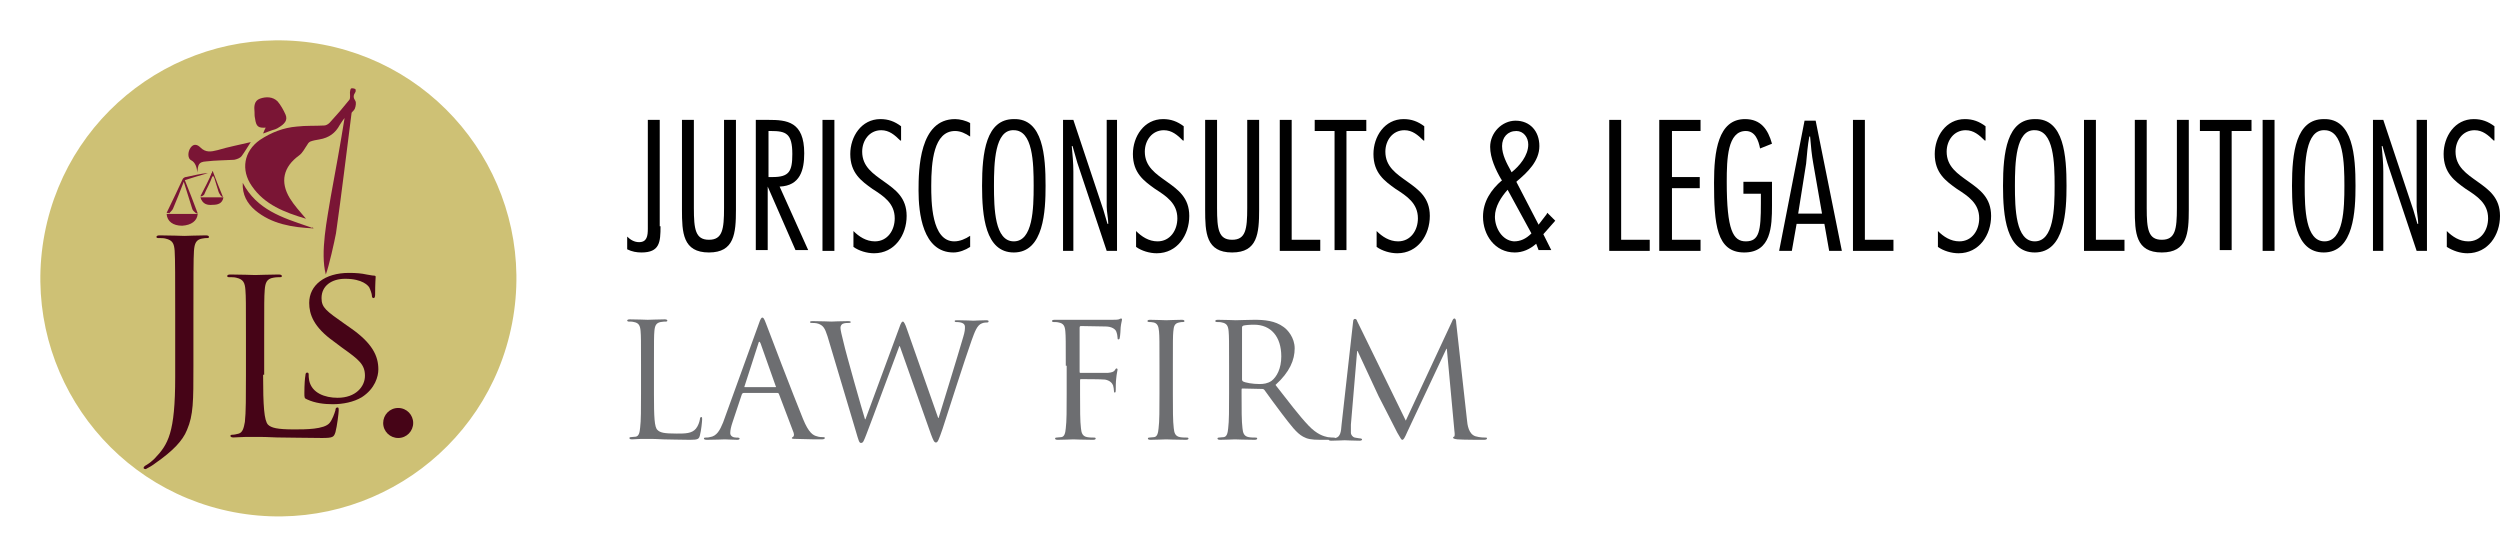 <svg width="359" height="80" viewBox="0 0 359 80" fill="none" xmlns="http://www.w3.org/2000/svg">
<path d="M94.852 32.493C94.852 34.773 94.738 36.255 92.116 36.255C91.431 36.255 90.748 36.141 90.064 35.799V33.975C90.519 34.431 91.09 34.773 91.773 34.773C92.914 34.773 93.028 33.861 93.028 32.835V17.217H94.738V32.493H94.852Z" fill="black"/>
<path d="M105.682 30.099C105.682 33.519 105.454 36.255 101.806 36.255C98.044 36.255 97.93 33.405 97.93 30.099V17.216H99.64V29.871C99.64 32.949 99.868 34.431 101.806 34.431C103.744 34.431 103.972 32.949 103.972 29.871V17.216H105.682V30.099Z" fill="black"/>
<path d="M108.533 36.027V17.216H110.357C112.979 17.216 115.487 17.444 115.487 22.005C115.487 24.399 114.917 26.679 111.953 26.793L116.057 35.913H114.233L110.243 26.793V35.913H108.533V36.027ZM110.357 25.425H110.927C113.321 25.425 113.777 24.627 113.777 22.119C113.777 19.154 112.865 18.812 110.699 18.812H110.357V25.425Z" fill="black"/>
<path d="M119.819 36.027H118.109V17.216H119.819V36.027Z" fill="black"/>
<path d="M129.281 20.181C128.483 19.383 127.685 18.699 126.545 18.699C124.835 18.699 123.809 20.181 123.809 21.777C123.809 23.943 125.405 24.969 127.001 26.109C128.597 27.249 130.193 28.389 130.193 31.011C130.193 33.747 128.483 36.369 125.519 36.369C124.493 36.369 123.353 36.027 122.555 35.457V33.177C123.353 33.975 124.379 34.659 125.633 34.659C127.457 34.659 128.483 33.063 128.483 31.353C128.483 29.187 126.887 28.161 125.291 27.135C123.695 25.995 122.099 24.855 122.099 22.119C122.099 19.611 123.695 17.102 126.431 17.102C127.571 17.102 128.483 17.445 129.395 18.129V20.181H129.281Z" fill="black"/>
<path d="M139.314 35.457C138.63 35.913 137.718 36.255 136.92 36.255C132.473 36.255 131.903 30.555 131.903 27.363C131.903 24.285 132.017 17.102 137.148 17.102C137.832 17.102 138.744 17.331 139.314 17.673V19.611C138.63 19.155 137.946 18.813 137.148 18.813C134.069 18.813 133.727 23.259 133.727 26.679C133.727 28.845 133.727 34.659 137.034 34.659C137.832 34.659 138.63 34.317 139.314 33.861V35.457Z" fill="black"/>
<path d="M150.144 26.679C150.144 30.213 149.916 36.255 145.584 36.255C141.48 36.255 141.024 31.011 141.024 26.679C141.024 21.89 141.594 17.102 145.584 17.102C149.802 16.988 150.144 22.461 150.144 26.679ZM142.734 26.679C142.734 29.985 142.848 34.659 145.584 34.659C148.32 34.659 148.434 29.985 148.434 26.679C148.434 23.373 148.32 18.698 145.584 18.698C142.848 18.584 142.734 23.373 142.734 26.679Z" fill="black"/>
<path d="M160.404 36.027H158.922L154.704 23.373C154.476 22.575 154.248 21.776 154.02 20.979H153.906C154.02 22.233 154.134 23.373 154.134 24.627V36.027H152.652V17.216H154.134L158.466 30.213C158.694 30.897 158.808 31.467 159.036 32.151H159.15C159.15 31.353 158.922 30.441 158.922 29.643V17.216H160.404V36.027Z" fill="black"/>
<path d="M169.867 20.181C169.069 19.383 168.271 18.699 167.131 18.699C165.421 18.699 164.395 20.181 164.395 21.777C164.395 23.943 165.991 24.969 167.587 26.109C169.183 27.249 170.779 28.389 170.779 31.011C170.779 33.747 169.069 36.369 166.105 36.369C165.079 36.369 163.939 36.027 163.141 35.457V33.177C163.939 33.975 164.965 34.659 166.219 34.659C168.043 34.659 169.069 33.063 169.069 31.353C169.069 29.187 167.473 28.161 165.877 27.135C164.281 25.995 162.685 24.855 162.685 22.119C162.685 19.611 164.281 17.102 167.017 17.102C168.157 17.102 169.069 17.445 169.981 18.129V20.181H169.867Z" fill="black"/>
<path d="M180.811 30.099C180.811 33.519 180.583 36.255 176.935 36.255C173.173 36.255 173.059 33.405 173.059 30.099V17.216H174.769V29.871C174.769 32.949 174.997 34.431 176.935 34.431C178.873 34.431 179.101 32.949 179.101 29.871V17.216H180.811V30.099Z" fill="black"/>
<path d="M185.485 34.431H189.59V36.027H183.775V17.216H185.485V34.431Z" fill="black"/>
<path d="M196.202 18.812H193.352V35.913H191.642V18.812H188.792V17.216H196.202V18.812Z" fill="black"/>
<path d="M204.41 20.181C203.612 19.383 202.814 18.699 201.674 18.699C199.964 18.699 198.938 20.181 198.938 21.777C198.938 23.943 200.534 24.969 202.13 26.109C203.726 27.249 205.322 28.389 205.322 31.011C205.322 33.747 203.612 36.369 200.648 36.369C199.622 36.369 198.482 36.027 197.684 35.457V33.177C198.482 33.975 199.508 34.659 200.762 34.659C202.586 34.659 203.612 33.063 203.612 31.353C203.612 29.187 202.016 28.161 200.42 27.135C198.824 25.995 197.228 24.855 197.228 22.119C197.228 19.611 198.824 17.102 201.56 17.102C202.7 17.102 203.612 17.445 204.524 18.129V20.181H204.41Z" fill="black"/>
<path d="M220.598 35.001C219.686 35.799 218.66 36.255 217.52 36.255C214.67 36.255 212.96 33.747 212.96 31.125C212.96 28.959 214.1 27.249 215.696 25.881L215.582 25.767C214.784 24.399 213.986 22.689 213.986 21.093C213.986 19.04 215.696 17.33 217.634 17.33C219.686 17.33 221.054 18.812 221.054 20.979C221.054 23.145 219.344 24.741 217.862 25.995L217.748 26.109L220.94 32.265L222.08 30.783L222.194 30.555L223.334 31.695L221.624 33.633L222.764 35.913H220.94L220.598 35.001ZM216.494 27.249C215.582 28.275 214.67 29.643 214.67 31.125C214.67 32.721 215.696 34.545 217.406 34.659C218.318 34.659 219.116 34.317 219.914 33.519L216.494 27.249ZM217.064 24.741C218.204 23.829 219.458 22.346 219.458 20.75C219.458 19.724 218.774 18.812 217.748 18.812C216.494 18.812 215.696 19.724 215.696 20.979C215.696 22.233 216.38 23.487 216.95 24.513L217.064 24.741Z" fill="black"/>
<path d="M232.797 34.431H236.901V36.027H231.087V17.216H232.797V34.431Z" fill="black"/>
<path d="M244.198 18.812H240.094V25.425H244.084V27.021H240.094V34.431H244.198V36.027H238.27V17.216H244.198V18.812Z" fill="black"/>
<path d="M250.24 26.109H254.458V29.529C254.458 32.493 254.344 36.255 250.468 36.255C246.478 36.255 246.136 32.151 246.136 26.223C246.136 21.777 246.706 17.102 250.582 17.102C252.862 17.102 253.888 18.585 254.458 20.637L252.748 21.321C252.52 20.181 252.064 18.813 250.696 18.813C248.074 18.813 247.96 22.803 247.96 26.109C247.96 33.063 248.872 34.659 250.696 34.659C252.634 34.659 252.862 33.177 252.862 29.187V27.819H250.354V26.109H250.24Z" fill="black"/>
<path d="M264.491 36.027H262.667L261.983 32.151H257.992L257.308 36.027H255.484L259.133 17.33H260.729L264.491 36.027ZM261.641 30.669L260.387 23.487C260.159 22.233 260.045 20.979 259.931 19.61H259.817C259.589 20.864 259.475 22.119 259.361 23.487L258.22 30.669H261.641Z" fill="black"/>
<path d="M267.796 34.431H271.9V36.027H266.086V17.216H267.796V34.431Z" fill="black"/>
<path d="M285.011 20.181C284.213 19.383 283.415 18.699 282.275 18.699C280.565 18.699 279.539 20.181 279.539 21.777C279.539 23.943 281.135 24.969 282.731 26.109C284.327 27.249 285.923 28.389 285.923 31.011C285.923 33.747 284.213 36.369 281.249 36.369C280.223 36.369 279.083 36.027 278.285 35.457V33.177C279.083 33.975 280.109 34.659 281.363 34.659C283.187 34.659 284.213 33.063 284.213 31.353C284.213 29.187 282.617 28.161 281.021 27.135C279.425 25.995 277.829 24.855 277.829 22.119C277.829 19.611 279.425 17.102 282.161 17.102C283.301 17.102 284.213 17.445 285.125 18.129V20.181H285.011Z" fill="black"/>
<path d="M296.753 26.679C296.753 30.213 296.525 36.255 292.193 36.255C288.089 36.255 287.633 31.011 287.633 26.679C287.633 21.89 288.203 17.102 292.193 17.102C296.411 16.988 296.753 22.461 296.753 26.679ZM289.343 26.679C289.343 29.985 289.457 34.659 292.193 34.659C294.929 34.659 295.043 29.985 295.043 26.679C295.043 23.373 294.929 18.698 292.193 18.698C289.457 18.584 289.343 23.373 289.343 26.679Z" fill="black"/>
<path d="M300.972 34.431H305.076V36.027H299.262V17.216H300.972V34.431Z" fill="black"/>
<path d="M314.311 30.099C314.311 33.519 314.083 36.255 310.435 36.255C306.673 36.255 306.559 33.405 306.559 30.099V17.216H308.269V29.871C308.269 32.949 308.497 34.431 310.435 34.431C312.373 34.431 312.601 32.949 312.601 29.871V17.216H314.311V30.099Z" fill="black"/>
<path d="M323.317 18.812H320.466V35.913H318.756V18.812H315.906V17.216H323.317V18.812Z" fill="black"/>
<path d="M326.623 36.027H324.913V17.216H326.623V36.027Z" fill="black"/>
<path d="M338.251 26.679C338.251 30.213 338.023 36.255 333.691 36.255C329.587 36.255 329.131 31.011 329.131 26.679C329.131 21.89 329.701 17.102 333.691 17.102C337.909 16.988 338.251 22.461 338.251 26.679ZM330.955 26.679C330.955 29.985 331.069 34.659 333.805 34.659C336.541 34.659 336.655 29.985 336.655 26.679C336.655 23.373 336.541 18.698 333.805 18.698C331.069 18.584 330.955 23.373 330.955 26.679Z" fill="black"/>
<path d="M348.511 36.027H347.029L342.811 23.373C342.583 22.575 342.355 21.776 342.127 20.979H342.013C342.127 22.233 342.241 23.373 342.241 24.627V36.027H340.759V17.216H342.241L346.573 30.213C346.801 30.897 346.915 31.467 347.143 32.151H347.257C347.257 31.353 347.029 30.441 347.029 29.643V17.216H348.511V36.027Z" fill="black"/>
<path d="M358.088 20.181C357.29 19.383 356.492 18.699 355.351 18.699C353.641 18.699 352.615 20.181 352.615 21.777C352.615 23.943 354.211 24.969 355.807 26.109C357.404 27.249 359 28.389 359 31.011C359 33.747 357.29 36.369 354.325 36.369C353.299 36.369 352.273 36.027 351.361 35.457V33.177C352.159 33.975 353.185 34.659 354.439 34.659C356.263 34.659 357.29 33.063 357.29 31.353C357.29 29.187 355.693 28.161 354.097 27.135C352.501 25.995 350.905 24.855 350.905 22.119C350.905 19.611 352.501 17.102 355.237 17.102C356.377 17.102 357.29 17.445 358.202 18.129V20.181H358.088Z" fill="black"/>
<path d="M93.908 56.558C93.908 59.89 93.972 61.364 94.42 61.748C94.805 62.132 95.381 62.261 97.175 62.261C98.393 62.261 99.354 62.261 99.931 61.556C100.251 61.171 100.443 60.595 100.507 60.21C100.507 60.018 100.571 59.89 100.699 59.89C100.828 59.89 100.828 59.954 100.828 60.21C100.828 60.467 100.699 61.812 100.507 62.517C100.379 63.029 100.251 63.158 99.098 63.158C97.432 63.158 96.278 63.093 95.317 63.093C94.356 63.029 93.651 63.029 93.011 63.029C92.947 63.029 92.562 63.029 92.05 63.029C91.601 63.029 91.089 63.093 90.768 63.093C90.512 63.093 90.384 63.029 90.384 62.901C90.384 62.837 90.448 62.773 90.576 62.773C90.768 62.773 91.025 62.709 91.281 62.709C91.729 62.645 91.858 62.132 91.922 61.428C92.05 60.467 92.05 58.672 92.05 56.494V52.458C92.05 48.934 92.05 48.293 91.986 47.524C91.922 46.755 91.729 46.371 91.025 46.243C90.832 46.178 90.448 46.178 90.256 46.178C90.192 46.178 90.064 46.114 90.064 46.05C90.064 45.922 90.192 45.858 90.448 45.858C91.473 45.858 92.883 45.922 93.011 45.922C93.139 45.922 94.805 45.858 95.445 45.858C95.702 45.858 95.83 45.922 95.83 46.05C95.83 46.114 95.766 46.178 95.638 46.178C95.51 46.178 95.189 46.178 94.869 46.243C94.228 46.371 94.036 46.755 93.972 47.524C93.908 48.229 93.908 48.87 93.908 52.458V56.558Z" fill="#6D6E71"/>
<path d="M108.965 46.499C109.221 45.73 109.349 45.602 109.477 45.602C109.606 45.602 109.734 45.73 109.99 46.435C110.31 47.332 113.898 56.686 115.308 60.146C116.141 62.196 116.782 62.517 117.294 62.645C117.615 62.773 117.999 62.773 118.191 62.773C118.319 62.773 118.447 62.773 118.447 62.901C118.447 63.029 118.255 63.093 117.999 63.093C117.679 63.093 116.013 63.093 114.411 63.029C113.962 63.029 113.706 63.029 113.706 62.901C113.706 62.837 113.77 62.773 113.834 62.773C113.962 62.709 114.091 62.517 113.962 62.132L111.848 56.558C111.784 56.494 111.784 56.43 111.656 56.43H106.786C106.658 56.43 106.594 56.494 106.53 56.622L105.185 60.659C104.992 61.235 104.864 61.748 104.864 62.196C104.864 62.645 105.313 62.837 105.697 62.837H105.953C106.082 62.837 106.21 62.901 106.21 62.965C106.21 63.093 106.082 63.157 105.889 63.157C105.313 63.157 104.352 63.093 104.095 63.093C103.839 63.093 102.622 63.157 101.532 63.157C101.212 63.157 101.084 63.093 101.084 62.965C101.084 62.901 101.148 62.837 101.276 62.837C101.404 62.837 101.725 62.837 101.917 62.773C102.942 62.645 103.391 61.748 103.839 60.659L108.965 46.499ZM111.335 55.597C111.464 55.597 111.464 55.533 111.4 55.469L109.221 49.318C109.093 48.998 108.965 48.998 108.901 49.318L106.915 55.469C106.85 55.597 106.915 55.597 106.979 55.597H111.335Z" fill="#6D6E71"/>
<path d="M134.722 60.018H134.786C135.426 57.904 137.477 51.304 138.31 48.421C138.566 47.588 138.566 47.268 138.566 46.947C138.566 46.563 138.31 46.243 137.285 46.243C137.156 46.243 137.092 46.178 137.092 46.114C137.092 45.986 137.22 45.986 137.477 45.986C138.63 45.986 139.591 46.05 139.783 46.05C139.911 46.05 140.937 45.986 141.641 45.986C141.834 45.986 141.962 46.05 141.962 46.114C141.962 46.243 141.898 46.307 141.77 46.307C141.706 46.307 141.257 46.307 141.001 46.435C140.296 46.691 139.976 47.652 139.527 48.87C138.502 51.753 136.195 58.993 135.362 61.556C134.786 63.222 134.658 63.542 134.401 63.542C134.145 63.542 134.017 63.222 133.697 62.389L129.211 49.703H129.147C128.314 51.881 125.239 60.274 124.406 62.389C124.022 63.35 123.958 63.606 123.637 63.606C123.381 63.606 123.317 63.35 122.868 61.812L118.832 48.293C118.447 47.075 118.191 46.755 117.55 46.499C117.23 46.371 116.717 46.371 116.525 46.371C116.397 46.371 116.333 46.371 116.333 46.243C116.333 46.114 116.461 46.114 116.717 46.114C117.871 46.114 119.152 46.178 119.408 46.178C119.601 46.178 120.626 46.114 121.779 46.114C122.099 46.114 122.164 46.178 122.164 46.243C122.164 46.371 122.035 46.371 121.907 46.371C121.715 46.371 121.267 46.371 121.01 46.499C120.882 46.563 120.69 46.755 120.69 47.075C120.69 47.396 120.882 48.165 121.138 49.19C121.459 50.664 123.829 58.993 124.214 60.21H124.278L129.083 47.204C129.404 46.243 129.532 46.178 129.66 46.178C129.788 46.178 129.98 46.499 130.237 47.268L134.722 60.018Z" fill="#6D6E71"/>
<path d="M153.047 52.522C153.047 48.998 153.047 48.357 152.983 47.588C152.919 46.819 152.726 46.435 152.022 46.307C151.829 46.243 151.445 46.243 151.253 46.243C151.189 46.243 151.061 46.178 151.061 46.114C151.061 45.986 151.189 45.922 151.445 45.922C151.958 45.922 152.598 45.922 153.111 45.922H154.072C154.52 45.922 159.134 45.922 159.646 45.922C160.095 45.922 160.415 45.922 160.671 45.858C160.799 45.794 160.928 45.73 160.992 45.73C161.056 45.73 161.12 45.794 161.12 45.922C161.12 46.05 160.992 46.371 160.928 47.011C160.928 47.268 160.864 48.229 160.799 48.485C160.799 48.613 160.735 48.741 160.607 48.741C160.479 48.741 160.479 48.613 160.479 48.485C160.479 48.293 160.415 47.908 160.287 47.588C160.159 47.268 159.646 46.883 158.749 46.883L155.225 46.819C155.097 46.819 155.033 46.883 155.033 47.075V53.355C155.033 53.483 155.033 53.547 155.161 53.547H158.044C158.429 53.547 158.749 53.547 159.07 53.547C159.646 53.483 159.902 53.419 160.095 53.162C160.159 53.034 160.223 52.906 160.351 52.906C160.415 52.906 160.479 52.97 160.479 53.098C160.479 53.226 160.351 53.611 160.287 54.38C160.223 54.828 160.223 55.725 160.223 55.917C160.223 56.11 160.223 56.366 160.095 56.366C159.967 56.366 159.967 56.302 159.967 56.174C159.967 55.917 159.902 55.597 159.838 55.341C159.71 55.02 159.39 54.636 158.685 54.508C158.108 54.444 155.61 54.444 155.225 54.444C155.097 54.444 155.097 54.508 155.097 54.636V56.558C155.097 58.737 155.097 60.531 155.225 61.492C155.289 62.132 155.417 62.645 156.122 62.773C156.443 62.837 156.955 62.837 157.147 62.837C157.276 62.837 157.34 62.901 157.34 62.965C157.34 63.093 157.211 63.158 156.955 63.158C155.674 63.158 154.264 63.093 154.136 63.093C154.008 63.093 152.598 63.158 151.893 63.158C151.637 63.158 151.509 63.093 151.509 62.965C151.509 62.901 151.573 62.837 151.701 62.837C151.893 62.837 152.15 62.773 152.406 62.773C152.855 62.709 152.983 62.197 153.047 61.492C153.175 60.531 153.175 58.737 153.175 56.558V52.522H153.047Z" fill="#6D6E71"/>
<path d="M168.424 56.558C168.424 58.736 168.424 60.531 168.552 61.492C168.616 62.132 168.744 62.645 169.449 62.773C169.769 62.837 170.282 62.837 170.474 62.837C170.602 62.837 170.666 62.901 170.666 62.965C170.666 63.093 170.538 63.157 170.282 63.157C169 63.157 167.591 63.093 167.463 63.093C167.334 63.093 165.925 63.157 165.22 63.157C164.964 63.157 164.836 63.093 164.836 62.965C164.836 62.901 164.9 62.837 165.028 62.837C165.22 62.837 165.476 62.773 165.733 62.773C166.181 62.709 166.309 62.196 166.373 61.492C166.501 60.531 166.501 58.736 166.501 56.558V52.522C166.501 48.998 166.501 48.357 166.437 47.588C166.373 46.819 166.181 46.435 165.668 46.307C165.412 46.242 165.092 46.242 164.964 46.242C164.9 46.242 164.771 46.178 164.771 46.114C164.771 45.986 164.9 45.922 165.156 45.922C165.925 45.922 167.334 45.986 167.463 45.986C167.591 45.986 169 45.922 169.705 45.922C169.961 45.922 170.089 45.986 170.089 46.114C170.089 46.178 170.025 46.242 169.897 46.242C169.769 46.242 169.577 46.242 169.321 46.307C168.68 46.435 168.552 46.819 168.488 47.588C168.424 48.293 168.424 48.934 168.424 52.522V56.558Z" fill="#6D6E71"/>
<path d="M176.496 52.522C176.496 48.998 176.496 48.357 176.432 47.588C176.368 46.819 176.176 46.435 175.471 46.307C175.279 46.242 174.895 46.242 174.702 46.242C174.638 46.242 174.51 46.178 174.51 46.114C174.51 45.986 174.638 45.922 174.895 45.922C175.92 45.922 177.329 45.986 177.458 45.986C177.714 45.986 179.444 45.922 180.149 45.922C181.558 45.922 183.096 46.05 184.313 46.947C184.89 47.332 185.915 48.485 185.915 50.023C185.915 51.689 185.21 53.419 183.16 55.277C185.018 57.647 186.556 59.698 187.901 61.107C189.119 62.389 190.08 62.645 190.656 62.773C191.105 62.837 191.425 62.837 191.553 62.837C191.682 62.837 191.746 62.901 191.746 62.965C191.746 63.093 191.617 63.157 191.169 63.157H189.567C188.286 63.157 187.709 63.029 187.132 62.709C186.171 62.196 185.338 61.043 184.057 59.377C183.096 58.096 182.007 56.622 181.558 55.981C181.494 55.917 181.43 55.853 181.238 55.853L178.419 55.789C178.291 55.789 178.291 55.853 178.291 55.981V56.558C178.291 58.736 178.291 60.531 178.419 61.492C178.483 62.132 178.611 62.645 179.316 62.773C179.636 62.837 180.149 62.837 180.341 62.837C180.469 62.837 180.533 62.901 180.533 62.965C180.533 63.093 180.405 63.157 180.149 63.157C178.867 63.157 177.458 63.093 177.329 63.093C177.329 63.093 175.856 63.157 175.215 63.157C174.959 63.157 174.831 63.093 174.831 62.965C174.831 62.901 174.895 62.837 175.023 62.837C175.215 62.837 175.471 62.773 175.728 62.773C176.176 62.709 176.304 62.196 176.368 61.492C176.496 60.531 176.496 58.736 176.496 56.558V52.522ZM178.355 54.508C178.355 54.636 178.419 54.7 178.483 54.764C178.803 54.956 179.892 55.148 180.853 55.148C181.43 55.148 182.007 55.084 182.583 54.7C183.352 54.123 183.993 52.906 183.993 51.176C183.993 48.357 182.519 46.627 180.085 46.627C179.38 46.627 178.803 46.691 178.547 46.755C178.419 46.819 178.355 46.883 178.355 47.011V54.508Z" fill="#6D6E71"/>
<path d="M210.647 60.21C210.712 61.043 210.904 62.325 211.865 62.645C212.506 62.837 213.146 62.837 213.338 62.837C213.467 62.837 213.531 62.837 213.531 62.965C213.531 63.093 213.338 63.158 213.082 63.158C212.57 63.158 210.135 63.158 209.302 63.093C208.789 63.029 208.661 62.965 208.661 62.837C208.661 62.773 208.725 62.709 208.789 62.709C208.918 62.709 208.918 62.325 208.853 61.876L207.764 50.087H207.7L202.126 61.94C201.677 62.965 201.549 63.158 201.357 63.158C201.229 63.158 201.101 62.901 200.652 62.132C200.076 61.043 198.089 57.071 197.961 56.879C197.769 56.494 195.206 50.984 194.95 50.407H194.886L193.989 60.979C193.989 61.364 193.989 61.748 193.989 62.132C193.989 62.453 194.245 62.773 194.565 62.837C194.95 62.901 195.27 62.965 195.398 62.965C195.462 62.965 195.591 63.029 195.591 63.093C195.591 63.222 195.462 63.286 195.206 63.286C194.373 63.286 193.284 63.222 193.092 63.222C192.9 63.222 191.81 63.286 191.17 63.286C190.913 63.286 190.785 63.222 190.785 63.093C190.785 63.029 190.913 62.965 191.041 62.965C191.234 62.965 191.362 62.965 191.746 62.901C192.515 62.773 192.579 61.876 192.643 61.043L194.309 46.178C194.309 45.922 194.437 45.794 194.565 45.794C194.694 45.794 194.822 45.858 194.886 46.114L201.87 60.403L208.533 46.114C208.597 45.922 208.725 45.73 208.853 45.73C208.982 45.73 209.11 45.922 209.11 46.371L210.647 60.21Z" fill="#6D6E71"/>
<path d="M73.547 46.381C77.085 27.84 64.922 9.942 46.381 6.405C27.84 2.867 9.942 15.03 6.405 33.571C2.867 52.112 15.03 70.01 33.571 73.547C52.112 77.085 70.01 64.922 73.547 46.381Z" fill="#CEC175"/>
<path d="M27.775 52.581C27.775 57.661 27.775 59.585 26.852 61.74C26.236 63.28 24.85 64.743 22.31 66.513C21.925 66.821 21.386 67.129 21.078 67.283C21.002 67.36 20.925 67.36 20.848 67.36C20.771 67.36 20.617 67.283 20.617 67.206C20.617 67.052 20.771 66.898 21.078 66.744C21.463 66.513 21.925 66.128 22.156 65.897C24.157 63.819 25.158 62.202 25.158 54.12V45.114C25.158 40.265 25.158 37.032 25.081 36.031C25.004 34.954 24.773 34.492 23.773 34.261C23.542 34.184 23.003 34.184 22.695 34.184C22.541 34.184 22.464 34.107 22.464 34.03C22.464 33.876 22.618 33.799 22.926 33.799C24.311 33.799 26.313 33.876 26.467 33.876C26.621 33.876 28.622 33.799 29.546 33.799C29.854 33.799 30.008 33.876 30.008 34.03C30.008 34.184 29.854 34.184 29.777 34.184C29.546 34.184 29.392 34.184 29.007 34.261C28.16 34.415 27.929 34.954 27.852 36.031C27.775 37.032 27.775 40.265 27.775 45.114V52.581Z" fill="#460417"/>
<path d="M37.782 53.812C37.782 58.354 37.936 60.355 38.475 60.971C38.937 61.433 39.784 61.664 42.247 61.664C43.863 61.664 46.557 61.664 47.327 60.74C47.712 60.278 48.02 59.431 48.174 58.893C48.174 58.662 48.251 58.508 48.482 58.508C48.636 58.508 48.636 58.662 48.636 58.969C48.636 59.277 48.405 61.202 48.174 62.048C47.943 62.741 47.866 62.895 46.249 62.895C44.017 62.895 41.092 62.818 39.784 62.818C38.475 62.741 37.474 62.741 36.628 62.741C36.474 62.741 36.012 62.741 35.319 62.741C34.703 62.741 34.011 62.818 33.549 62.818C33.241 62.818 33.087 62.741 33.087 62.587C33.087 62.51 33.164 62.433 33.318 62.433C33.626 62.433 33.934 62.356 34.241 62.279C34.857 62.126 35.011 61.433 35.165 60.586C35.319 59.277 35.319 56.814 35.319 53.812V48.347C35.319 43.498 35.319 42.651 35.242 41.65C35.165 40.573 34.934 40.111 33.934 39.88C33.703 39.803 33.164 39.803 32.856 39.803C32.702 39.803 32.625 39.726 32.625 39.649C32.625 39.495 32.779 39.418 33.087 39.418C34.472 39.418 36.474 39.495 36.628 39.495C36.782 39.495 39.091 39.418 40.014 39.418C40.322 39.418 40.476 39.495 40.476 39.649C40.476 39.803 40.322 39.803 40.245 39.803C40.014 39.803 39.63 39.803 39.245 39.88C38.321 40.034 38.09 40.573 38.013 41.65C37.936 42.651 37.936 43.498 37.936 48.347V53.812H37.782Z" fill="#460417"/>
<path d="M44.093 57.353C43.709 57.199 43.709 57.122 43.709 56.43C43.709 55.198 43.785 54.274 43.862 53.889C43.862 53.659 43.939 53.505 44.093 53.505C44.247 53.505 44.324 53.582 44.324 53.736C44.324 53.966 44.324 54.274 44.401 54.659C44.786 56.43 46.633 57.122 48.481 57.122C51.098 57.122 52.407 55.506 52.407 53.966C52.407 52.35 51.56 51.657 49.174 49.964L47.942 49.04C45.017 46.962 44.401 45.114 44.401 43.498C44.401 40.958 46.633 39.188 50.097 39.188C51.175 39.188 51.945 39.264 52.638 39.418C53.176 39.495 53.407 39.572 53.638 39.572C53.869 39.572 53.946 39.649 53.946 39.726C53.946 39.88 53.869 40.65 53.869 42.266C53.869 42.651 53.792 42.805 53.638 42.805C53.484 42.805 53.407 42.651 53.407 42.497C53.407 42.19 53.176 41.574 53.022 41.266C52.868 41.035 52.099 40.034 49.559 40.034C47.634 40.034 46.172 41.035 46.172 42.805C46.172 44.191 46.864 44.653 49.481 46.5L50.251 47.039C53.484 49.271 54.331 51.118 54.331 53.043C54.331 54.043 53.869 55.814 51.945 57.045C50.79 57.738 49.251 58.046 47.788 58.046C46.556 58.046 45.248 57.892 44.093 57.353Z" fill="#460417"/>
<path d="M59.334 60.74C59.334 61.895 58.411 62.895 57.179 62.895C56.025 62.895 55.024 61.972 55.024 60.74C55.024 59.585 55.948 58.585 57.179 58.585C58.411 58.585 59.334 59.585 59.334 60.74Z" fill="#460417"/>
<path fill-rule="evenodd" clip-rule="evenodd" d="M46.788 39.418C45.941 36.262 47.019 31.259 47.481 28.334C48.173 24.562 48.866 20.791 49.482 16.942C49.251 17.25 49.02 17.558 48.789 17.943C48.173 19.097 47.25 19.79 45.864 20.021C45.402 20.098 44.941 20.175 44.556 20.329C44.402 20.406 44.248 20.56 44.171 20.714C43.786 21.253 43.478 21.945 42.939 22.33C40.707 23.947 40.168 26.102 41.631 28.488C42.246 29.489 43.093 30.412 43.94 31.413C40.861 30.489 38.013 29.412 36.166 26.718C34.549 24.408 35.011 21.714 37.32 20.098C38.937 19.02 40.707 18.328 42.631 18.174C43.94 18.02 45.248 18.097 46.557 18.02C46.788 18.02 47.096 17.866 47.327 17.635C48.327 16.557 49.251 15.479 50.175 14.325C50.329 14.094 50.252 13.632 50.252 13.247C50.252 13.093 50.329 12.785 50.406 12.708C50.559 12.631 50.867 12.708 51.021 12.785C51.098 12.862 51.098 13.17 51.021 13.247C50.714 13.709 50.714 14.017 51.021 14.479C51.175 14.71 51.098 15.248 50.944 15.633C50.791 15.941 50.483 16.095 50.483 16.249C49.79 21.637 49.02 28.103 48.25 33.491C48.019 34.723 47.25 38.187 46.788 39.418Z" fill="#7A1535"/>
<path fill-rule="evenodd" clip-rule="evenodd" d="M37.781 19.174C37.935 18.789 38.012 18.558 38.166 18.328C37.088 18.404 36.781 18.174 36.627 17.019C36.55 16.711 36.55 16.403 36.55 16.095C36.473 15.325 36.473 14.479 37.319 14.171C38.166 13.863 39.167 13.863 39.859 14.556C40.321 15.095 40.706 15.787 41.014 16.48C41.322 17.25 40.937 17.789 39.859 18.404C39.782 18.482 39.629 18.482 39.552 18.558C38.936 18.712 38.474 18.943 37.781 19.174Z" fill="#7A1535"/>
<path fill-rule="evenodd" clip-rule="evenodd" d="M36.012 20.406C35.55 21.099 35.165 21.791 34.703 22.407C34.472 22.715 34.01 22.869 33.625 22.946C32.317 23.023 30.931 23.023 29.623 23.177C28.468 23.254 28.468 23.639 28.314 24.793C28.314 24.177 28.083 23.331 27.468 23.023C26.929 22.792 26.929 21.791 27.39 21.175C27.852 20.56 28.391 20.791 28.776 21.175C29.546 21.945 30.316 21.791 31.239 21.56C32.779 21.099 34.395 20.791 36.012 20.406Z" fill="#7A1535"/>
<path fill-rule="evenodd" clip-rule="evenodd" d="M45.017 32.799C41.938 32.645 39.014 32.183 36.627 30.181C35.473 29.181 34.78 27.949 34.857 26.256C36.858 30.105 40.553 31.259 44.171 32.491C44.402 32.568 44.633 32.645 44.786 32.722C44.864 32.645 44.94 32.645 45.017 32.799Z" fill="#7A1535"/>
<path fill-rule="evenodd" clip-rule="evenodd" d="M23.926 30.72C25.466 30.72 26.928 30.72 28.391 30.72C28.314 31.721 27.467 32.337 26.159 32.414C24.85 32.414 24.003 31.798 23.926 30.72Z" fill="#7A1535"/>
<path fill-rule="evenodd" clip-rule="evenodd" d="M23.926 30.566C24.696 29.027 25.543 27.18 26.235 25.717C26.312 25.563 26.543 25.409 26.774 25.409C27.544 25.255 29.006 24.87 29.853 24.87C29.006 25.101 27.467 25.563 26.543 25.871C27.159 27.41 27.852 29.181 28.391 30.643C28.314 30.72 28.237 30.643 28.083 30.566C27.929 30.413 27.698 30.259 27.621 30.028C27.236 28.796 26.851 27.564 26.389 26.102C25.851 27.488 25.389 28.719 24.85 29.951C24.773 30.181 24.465 30.413 24.311 30.643C24.157 30.489 24.003 30.643 23.926 30.566Z" fill="#7A1535"/>
<path fill-rule="evenodd" clip-rule="evenodd" d="M28.776 28.334C29.93 28.334 30.931 28.334 32.086 28.334C31.932 29.258 31.239 29.412 30.546 29.412C29.776 29.489 29.084 29.335 28.776 28.334Z" fill="#7A1535"/>
<path fill-rule="evenodd" clip-rule="evenodd" d="M30.161 25.486C30.315 25.178 30.392 24.87 30.546 24.562C31.008 25.794 31.547 27.179 32.008 28.257C31.931 28.334 31.778 28.18 31.701 28.103C31.624 27.949 31.47 27.795 31.393 27.564C31.162 26.872 31.008 26.256 30.777 25.563C30.623 25.101 30.546 25.409 30.392 25.332L30.161 25.486Z" fill="#7A1535"/>
<path fill-rule="evenodd" clip-rule="evenodd" d="M30.546 25.178C30.161 26.333 29.623 27.179 29.315 27.949C29.161 28.103 28.93 28.257 28.776 28.18C29.238 27.333 30.161 25.486 30.546 24.562C30.623 24.639 30.546 25.178 30.546 25.178Z" fill="#7A1535"/>
</svg>
